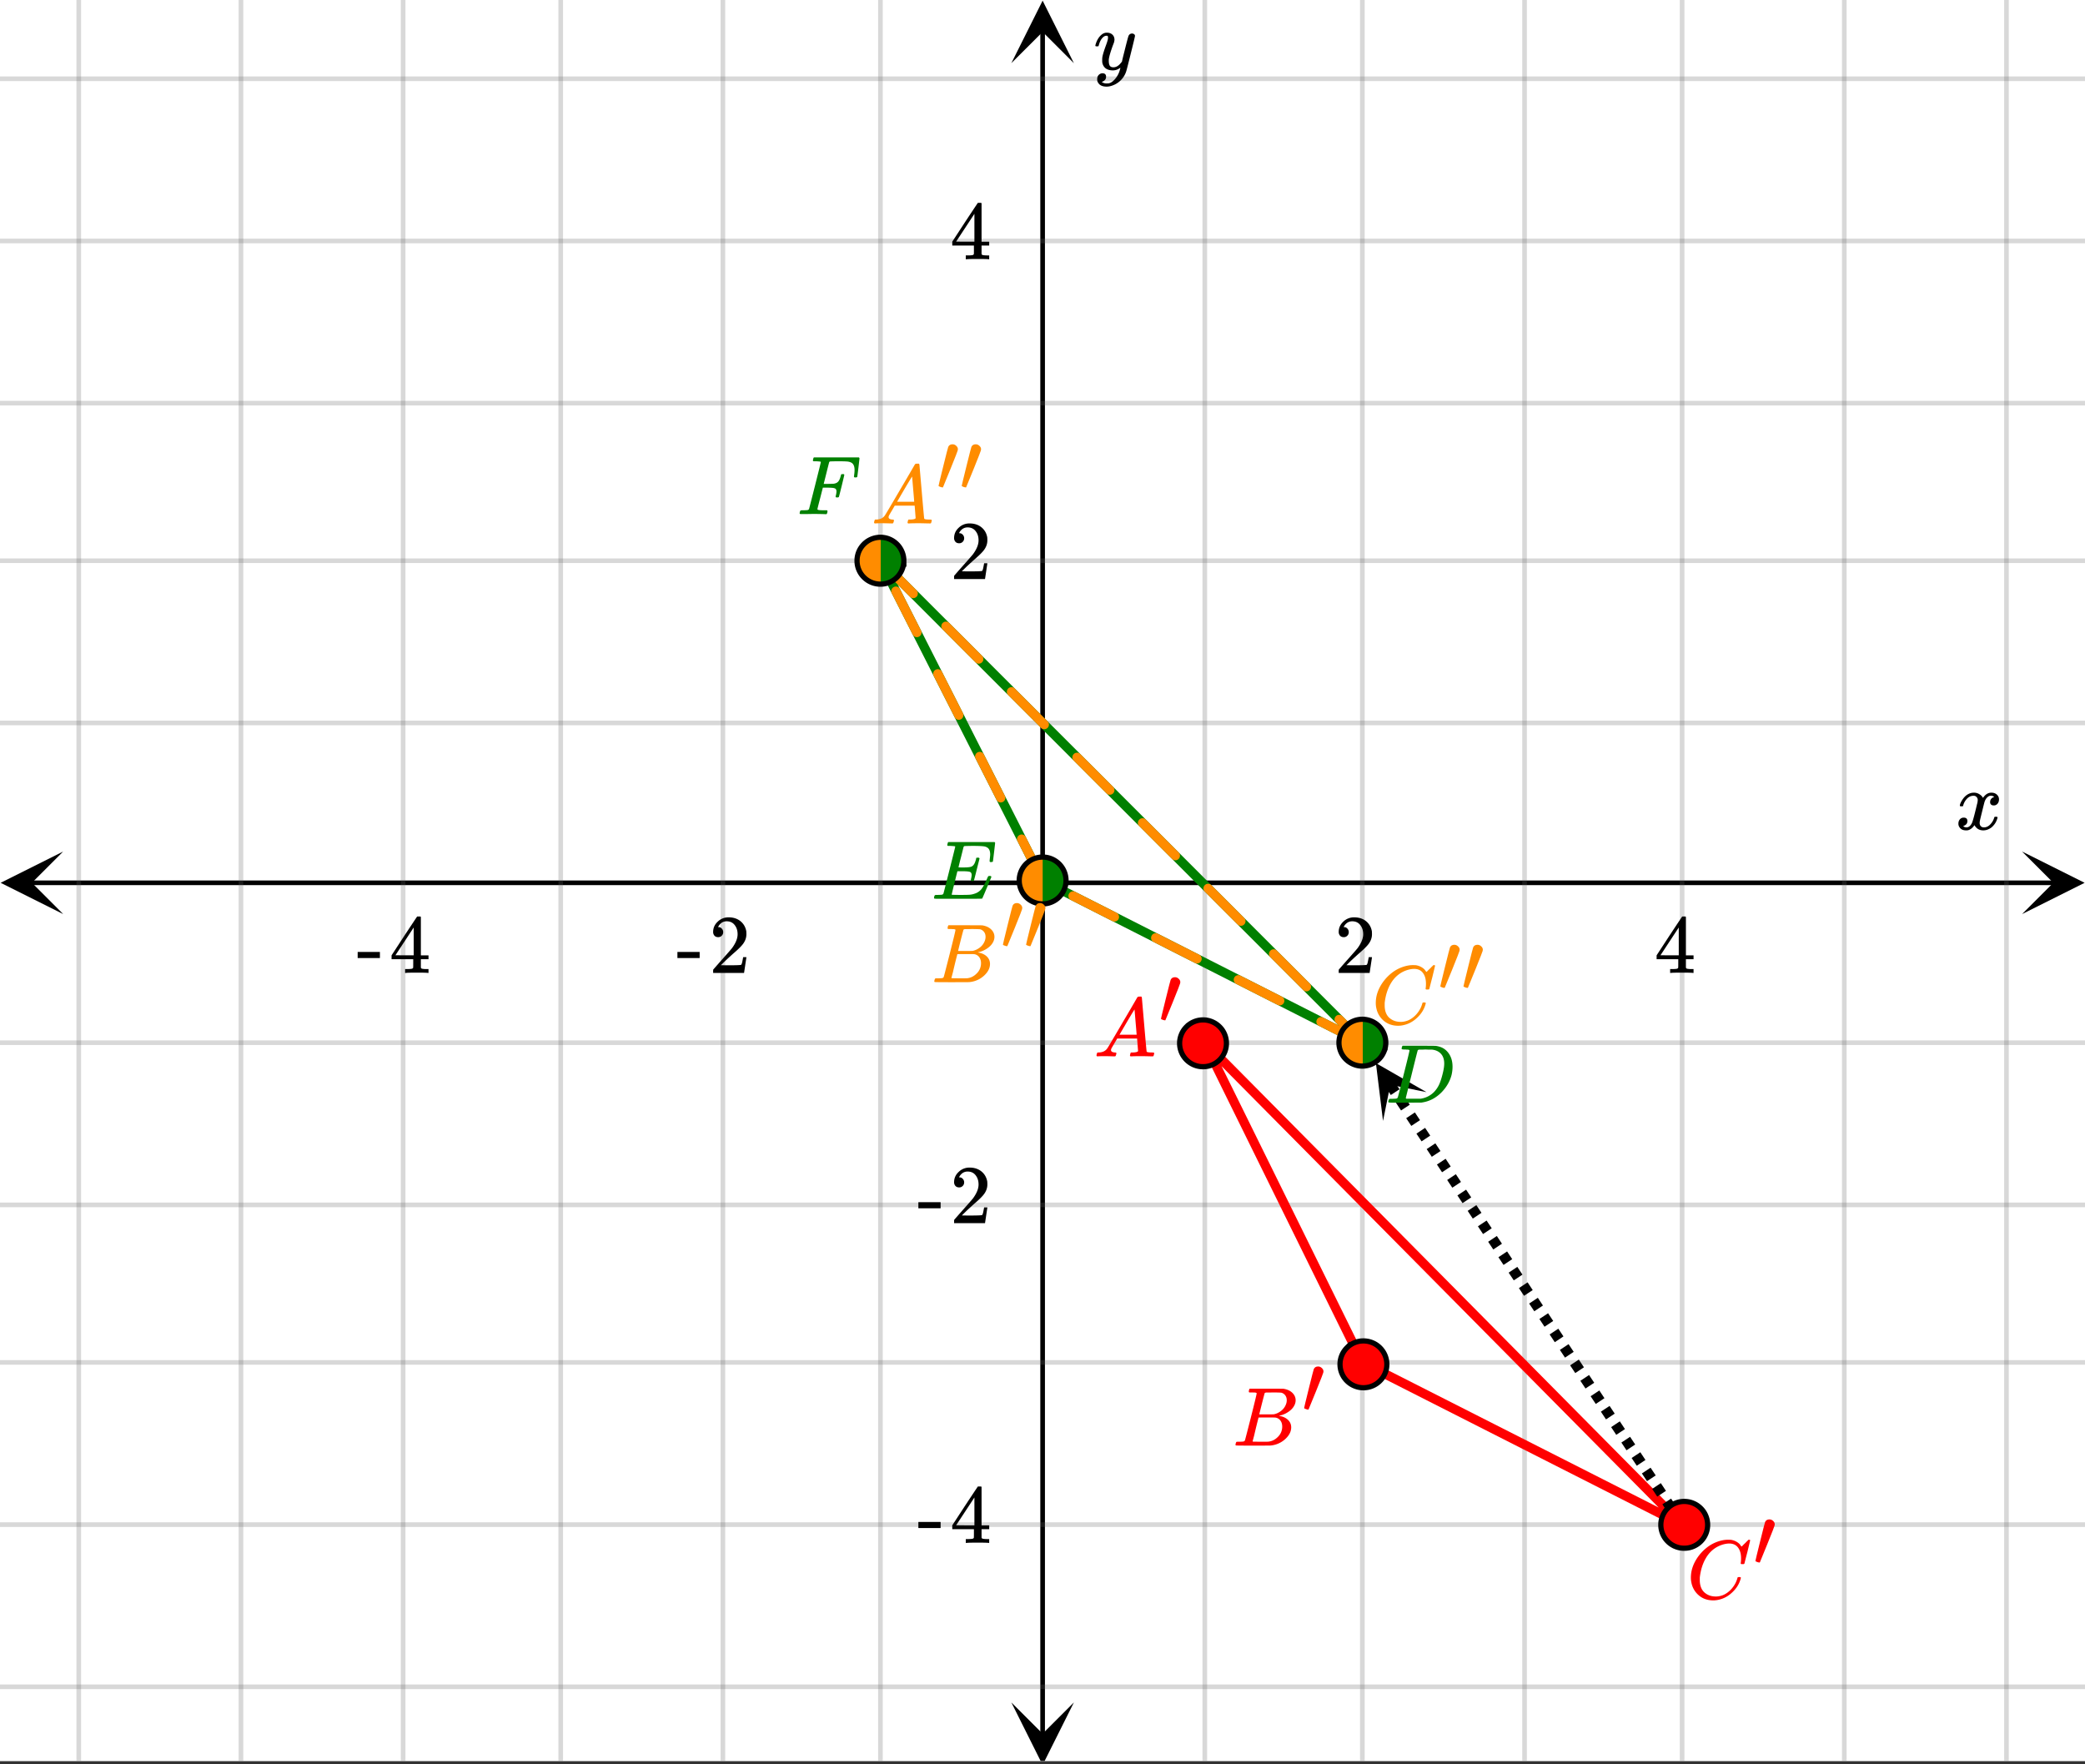 <svg xmlns="http://www.w3.org/2000/svg" xmlns:xlink="http://www.w3.org/1999/xlink" width="449.28" height="380.16" viewBox="0 0 336.96 285.12"><rect x="0" y="0" width="336.96" height="285.12" fill="#333333" stroke="none"/><defs><symbol overflow="visible" id="s"><path d="M3.875-8.469c0-.008-.008-.02-.016-.031a.084.084 0 0 0-.046-.016c-.012-.007-.028-.02-.047-.03a.291.291 0 0 0-.094-.017c-.031-.007-.063-.015-.094-.015H3.36a.516.516 0 0 0-.125-.016h-.14c-.305 0-.465-.031-.485-.094-.011-.019-.007-.093.016-.218.05-.176.094-.274.125-.297h2.688c1.5 0 2.335.008 2.515.015.176 0 .36.028.547.079.707.156 1.27.527 1.688 1.109.425.586.64 1.313.64 2.188 0 .449-.055.89-.156 1.328-.262 1.011-.79 1.933-1.578 2.765-.906.93-1.946 1.485-3.11 1.672l-.187.031L3.187 0h-1.5C.883 0 .478-.02.47-.063v-.015C.445-.118.438-.141.438-.141c0-.02.015-.086.046-.203.04-.133.079-.21.11-.234.031-.031.133-.047.312-.047.239 0 .508-.008.813-.031.125-.031.207-.086.25-.172.031-.031.351-1.274.968-3.735.626-2.468.938-3.769.938-3.906zm5.61 2.14c0-.663-.18-1.19-.532-1.577-.355-.383-.844-.61-1.469-.672h-.593c-.157-.008-.305-.016-.438-.016-.137 0-.281.008-.437.016h-.563c-.125.012-.21.055-.25.125-.023.031-.351 1.328-.984 3.89-.637 2.555-.953 3.84-.953 3.86 0 .043.05.062.156.062h2.25c.851-.132 1.57-.492 2.156-1.078.32-.332.586-.71.797-1.14.207-.426.398-.993.578-1.704.188-.718.281-1.304.281-1.765zm0 0"/></symbol><symbol overflow="visible" id="t"><path d="M9.406-6.063c0-.093.016-.273.047-.546.031-.27.047-.442.047-.516 0-.395-.07-.691-.203-.89-.125-.208-.356-.352-.688-.438-.304-.063-.992-.094-2.062-.094-.774.012-1.172.024-1.203.031a.246.246 0 0 0-.14.125c-.013.032-.153.59-.423 1.672a61.232 61.232 0 0 0-.406 1.64c.195.013.41.016.64.016h.126c.582 0 1-.035 1.25-.109.257-.082.46-.285.609-.61.05-.1.117-.296.203-.577a.433.433 0 0 0 .016-.11c.008-.039.015-.066.015-.078 0-.008.004-.023.016-.047a.047.047 0 0 1 .047-.031.213.213 0 0 1 .078-.016h.234c.032 0 .055.008.079.016.019.012.03.023.03.031.009 0 .02.012.032.032a.09.09 0 0 0 .031.046l-.453 1.782c-.293 1.199-.453 1.808-.484 1.828-.024.023-.094.031-.219.031-.117 0-.184-.008-.203-.031-.055-.031-.059-.14-.016-.328.063-.239.094-.442.094-.61 0-.258-.09-.426-.266-.5-.168-.07-.609-.11-1.328-.11h-.703c-.055.188-.219.856-.5 2a93.385 93.385 0 0 0-.422 1.75c0 .044.051.063.156.063.102 0 .458.008 1.063.016.844 0 1.398-.008 1.672-.031.281-.02.55-.078.812-.172a2.23 2.23 0 0 0 1.094-.735c.29-.363.61-.957.953-1.78.094-.196.149-.302.172-.313.031-.02.098-.031.203-.031.102 0 .164.007.188.015.062.043.094.094.094.156C8.738-1.234 8.242-.07 8.203-.03 8.172-.008 6.883 0 4.343 0H.939C.613-.008.445-.031.438-.063v-.015C.425-.118.421-.141.421-.141c0-.02.008-.086.031-.203.04-.133.078-.21.11-.234.039-.031.144-.047.312-.047.238 0 .508-.008.813-.031.125-.031.207-.086.25-.172.019-.04.343-1.3.968-3.781.625-2.477.938-3.739.938-3.782 0-.062-.016-.093-.047-.093-.074-.02-.313-.04-.719-.063h-.422a.365.365 0 0 1-.094-.11c0-.03.016-.109.047-.234.032-.156.07-.25.125-.28h7.47c.062.062.093.116.093.155 0 .043-.059.547-.172 1.516-.117.969-.18 1.46-.188 1.469-.023.062-.109.093-.265.093H9.5c-.063-.05-.094-.093-.094-.125zm0 0"/></symbol><symbol overflow="visible" id="u"><path d="M2.5-.031c-.262 0-.59.008-.984.015H.64c-.106 0-.172-.02-.204-.062C.426-.118.422-.141.422-.141c0-.02.008-.086.031-.203.04-.133.078-.21.11-.234.039-.031.144-.047.312-.047.238 0 .508-.008.813-.031.125-.031.207-.086.25-.172.019-.04.343-1.3.968-3.781.625-2.477.938-3.739.938-3.782 0-.062-.016-.093-.047-.093-.074-.02-.313-.04-.719-.063h-.422a.365.365 0 0 1-.094-.11c0-.03.016-.109.047-.234.032-.156.07-.25.125-.28H10c.063.062.094.116.094.155 0 .043-.059.547-.172 1.516-.117.969-.18 1.46-.188 1.469-.023.062-.109.093-.265.093h-.172c-.063-.05-.094-.093-.094-.125v-.062a.255.255 0 0 0 .016-.094c.008-.05.015-.097.015-.14.04-.258.063-.52.063-.782 0-.656-.211-1.066-.625-1.234A1.896 1.896 0 0 0 8-8.515c-.25-.02-.762-.032-1.531-.032-.719.012-1.094.024-1.125.031-.074.024-.121.059-.14.11-.013.011-.165.601-.454 1.765l-.438 1.75h.75c.532-.007.829-.02.891-.03.29-.052.504-.145.64-.282.188-.164.345-.488.47-.969a.879.879 0 0 1 .03-.094c.009-.039.016-.066.016-.078 0-.008.004-.023.016-.047.008-.03.02-.046.031-.046.008-.008.024-.016.047-.016a.212.212 0 0 1 .078-.016h.266c.062.043.094.086.094.125 0 .032-.141.625-.422 1.782-.282 1.148-.434 1.734-.453 1.765-.012.063-.102.094-.266.094h-.156c-.063-.04-.102-.078-.11-.11 0-.03.016-.109.047-.234.063-.25.094-.46.094-.64 0-.27-.11-.438-.328-.5-.168-.063-.547-.094-1.14-.094h-.735l-.438 1.718c-.293 1.118-.437 1.7-.437 1.75 0 .055.031.09.094.11.101.055.472.078 1.109.078h.344c.05.055.078.094.078.125.008.023 0 .105-.031.25a.551.551 0 0 1-.125.25H4.53A44.823 44.823 0 0 0 2.5-.031zm0 0"/></symbol><symbol overflow="visible" id="v"><path d="M.781-3.75C.727-3.8.703-3.848.703-3.89c.031-.25.172-.563.422-.938.414-.633.941-1.004 1.578-1.11.133-.007.235-.015.297-.015.313 0 .598.086.86.25.269.156.46.355.578.594.113-.157.187-.25.218-.282.332-.375.711-.562 1.14-.562.364 0 .661.105.891.312.227.211.344.465.344.766 0 .281-.078.516-.234.703a.776.776 0 0 1-.625.281.64.64 0 0 1-.422-.14.521.521 0 0 1-.156-.39c0-.415.222-.696.672-.845a.58.58 0 0 0-.141-.093.705.705 0 0 0-.39-.094.91.91 0 0 0-.266.031c-.336.149-.586.445-.75.89-.032.075-.164.579-.39 1.516-.231.93-.356 1.45-.376 1.563a1.827 1.827 0 0 0-.047.406c0 .211.063.383.188.516.125.125.289.187.5.187.383 0 .726-.16 1.031-.484.3-.32.508-.676.625-1.063.02-.082.04-.129.063-.14.03-.02.109-.031.234-.031.164 0 .25.039.25.109 0 .012-.012.058-.031.14-.149.563-.461 1.055-.938 1.47-.43.323-.875.484-1.344.484-.625 0-1.101-.282-1.421-.844-.262.406-.594.68-1 .812-.086.02-.2.032-.344.032-.524 0-.89-.188-1.11-.563a.953.953 0 0 1-.14-.531c0-.27.078-.5.234-.688a.798.798 0 0 1 .625-.28c.395 0 .594.187.594.562 0 .336-.164.574-.484.718a.359.359 0 0 1-.063.047l-.078.031c-.012.012-.024.016-.031.016h-.032c0 .031.063.074.188.125a.817.817 0 0 0 .36.078c.32 0 .597-.203.827-.61.102-.163.282-.75.532-1.75.05-.206.109-.437.171-.687.063-.257.11-.457.141-.593.031-.133.05-.211.063-.235a2.86 2.86 0 0 0 .078-.531.678.678 0 0 0-.188-.5.613.613 0 0 0-.484-.203c-.406 0-.762.156-1.063.469a2.562 2.562 0 0 0-.609 1.078c-.012.074-.031.12-.063.14a.752.752 0 0 1-.218.016zm0 0"/></symbol><symbol overflow="visible" id="z"><path d="M6.234-5.813c.125 0 .227.04.313.11.094.062.14.152.14.266 0 .117-.226 1.058-.671 2.828C5.578-.836 5.328.133 5.266.312a3.459 3.459 0 0 1-.688 1.22 3.641 3.641 0 0 1-1.11.874c-.491.239-.945.36-1.359.36-.687 0-1.152-.22-1.39-.657-.094-.125-.14-.304-.14-.53 0-.306.085-.544.265-.72.187-.168.379-.25.578-.25.394 0 .594.188.594.563 0 .332-.157.578-.47.734a.298.298 0 0 1-.062.032.295.295 0 0 0-.078.03c-.011.009-.023.016-.031.016L1.328 2c.031.05.129.11.297.172.133.05.273.078.422.078h.11c.155 0 .273-.012.359-.031.332-.094.648-.324.953-.688A3.69 3.69 0 0 0 4.188.25c.093-.3.14-.477.14-.531 0-.008-.012-.004-.031.015a.358.358 0 0 1-.078.047c-.336.239-.703.36-1.11.36-.46 0-.84-.106-1.14-.313-.293-.219-.48-.531-.563-.937a2.932 2.932 0 0 1-.015-.407c0-.218.007-.382.03-.5.063-.394.266-1.054.61-1.984.196-.531.297-.898.297-1.11a.838.838 0 0 0-.031-.265c-.024-.05-.074-.078-.156-.078h-.063c-.21 0-.406.094-.594.281-.293.293-.511.727-.656 1.297 0 .012-.008.027-.015.047a.188.188 0 0 1-.032.047l-.015.015c-.012.012-.028.016-.047.016h-.36C.305-3.8.281-3.836.281-3.86a.97.97 0 0 1 .047-.203c.188-.625.469-1.113.844-1.468.3-.282.617-.422.953-.422.383 0 .688.105.906.312.227.2.344.485.344.86-.023.168-.04.261-.047.281 0 .055-.07.246-.203.578-.367 1-.586 1.735-.656 2.203a1.857 1.857 0 0 0-.016.297c0 .344.05.61.156.797.114.18.313.266.594.266.207 0 .406-.051.594-.157a1.84 1.84 0 0 0 .422-.328c.093-.101.21-.242.36-.422a32.833 32.833 0 0 1 .25-1.063c.093-.35.175-.687.25-1 .343-1.35.534-2.062.577-2.124a.592.592 0 0 1 .578-.36zm0 0"/></symbol><symbol overflow="visible" id="A"><path d="M8.781-6.484c0-.75-.168-1.336-.5-1.766-.324-.426-.793-.64-1.406-.64-.48 0-.996.117-1.547.343-.969.418-1.73 1.117-2.281 2.094-.492.867-.805 1.887-.938 3.062V-3c0 1.031.336 1.773 1.016 2.219.438.304.969.453 1.594.453.343 0 .718-.07 1.125-.219.531-.219 1.008-.57 1.437-1.062.426-.5.723-1.04.89-1.625.032-.114.056-.18.079-.204.031-.019.102-.03.219-.03.187 0 .281.038.281.109 0 .023-.012.07-.031.14-.211.805-.64 1.524-1.297 2.156C6.773-.425 6.05-.016 5.25.173a3.756 3.756 0 0 1-.953.125C3.367.297 2.594.03 1.969-.5A3.566 3.566 0 0 1 .766-2.516a3.733 3.733 0 0 1-.094-.875c0-1.082.336-2.132 1.015-3.156a7.267 7.267 0 0 1 1.5-1.64 6.098 6.098 0 0 1 1.97-1.063c.53-.164 1.015-.25 1.452-.25.32 0 .508.008.563.016.539.093.992.32 1.36.671l.109.141c.05.074.097.137.14.188.04.054.067.078.078.078.032 0 .149-.114.36-.344.062-.05.129-.113.203-.188l.219-.218a.722.722 0 0 1 .14-.14l.203-.204h.079c.124 0 .187.031.187.094 0 .031-.148.648-.438 1.844a166.04 166.04 0 0 0-.484 1.89.239.239 0 0 1-.078.094.858.858 0 0 1-.234.016h-.204a.936.936 0 0 1-.093-.094c0-.008.008-.086.031-.235.02-.175.031-.375.031-.593zm0 0"/></symbol><symbol overflow="visible" id="C"><path d="M3.89-8.469c0-.008-.007-.02-.015-.031a.084.084 0 0 0-.047-.016.311.311 0 0 1-.062-.03.156.156 0 0 0-.079-.017c-.03-.007-.062-.015-.093-.015h-.219a.516.516 0 0 0-.125-.016h-.531c-.043-.008-.074-.039-.094-.094-.012-.019-.008-.097.016-.234.039-.164.082-.258.125-.281h1.75c2.332 0 3.562.008 3.687.015.613.094 1.098.313 1.453.657.352.344.531.746.531 1.203 0 .312-.085.617-.25.906-.199.367-.515.695-.953.984-.437.293-.89.485-1.359.579l-.14.046c.593.086 1.07.293 1.437.625.363.336.547.747.547 1.235 0 .648-.297 1.258-.89 1.828a4.026 4.026 0 0 1-2.47 1.11C6.047-.005 5.098 0 3.266 0 1.46 0 .55-.008.53-.031.488-.051.47-.086.47-.141c0-.062.008-.125.031-.187.04-.164.086-.258.14-.281a.954.954 0 0 1 .204-.016h.078c.238 0 .504-.008.797-.031.133-.031.222-.086.265-.172.02-.031.344-1.274.97-3.735.624-2.468.937-3.769.937-3.906zm4.86 1.14c0-.312-.078-.57-.234-.78a1.131 1.131 0 0 0-.625-.438c-.063-.02-.48-.035-1.25-.047-.18 0-.368.008-.563.016h-.64c-.125.012-.211.043-.25.094-.024.043-.172.609-.454 1.703-.273 1.093-.414 1.672-.421 1.734h1.093c.727 0 1.145-.004 1.25-.016.375-.07.723-.222 1.047-.453.332-.226.586-.504.766-.828.187-.332.281-.66.281-.984zm-.734 4.235c0-.394-.106-.722-.313-.984a1.208 1.208 0 0 0-.797-.453c-.054-.008-.43-.016-1.125-.016-1.062 0-1.593.008-1.593.016 0 .023-.086.351-.25.984a121.9 121.9 0 0 0-.454 1.906l-.25.938c0 .043.051.062.157.062.113 0 .476.008 1.093.016.801 0 1.235-.004 1.297-.016.582-.062 1.098-.32 1.547-.78a2.279 2.279 0 0 0 .688-1.673zm0 0"/></symbol><symbol overflow="visible" id="D"><path d="M.563 0C.5-.063.469-.11.469-.14c0-.04.015-.118.047-.235.03-.113.054-.18.078-.203L.64-.625h.203c.625-.02 1.082-.242 1.375-.672.05-.05.863-1.422 2.437-4.11A452.554 452.554 0 0 0 7.046-9.5c.052-.07.095-.113.126-.125.039-.02.144-.031.312-.031h.235c.05.086.078.133.078.14l.375 4.344c.25 2.906.383 4.375.406 4.406.04.094.332.141.875.141.094 0 .16.008.203.016.04 0 .07.011.094.03a.111.111 0 0 1 .047.095.983.983 0 0 1-.047.187 1.032 1.032 0 0 1-.078.25C9.648-.016 9.594 0 9.5 0c-.168 0-.438-.004-.813-.016-.374-.007-.671-.015-.89-.015-.844 0-1.399.011-1.656.031h-.172a.365.365 0 0 1-.094-.11c0-.019.016-.1.047-.25.031-.124.055-.195.078-.218l.047-.047h.281c.477-.008.766-.082.86-.219L7.03-2.875H3.813l-.454.781c-.324.543-.492.836-.5.875a.524.524 0 0 0-.046.203c0 .23.203.36.609.391.176 0 .265.047.265.14a.583.583 0 0 1-.046.188.754.754 0 0 1-.094.25C3.523-.016 3.473 0 3.39 0c-.157 0-.403-.004-.735-.016-.336-.007-.586-.015-.75-.015C1.258-.031.848-.02.672 0zm6.39-3.5c0-.102-.058-.805-.172-2.11-.105-1.3-.164-1.956-.172-1.968L6.25-7c-.148.242-.434.719-.86 1.438L4.189-3.5H6.952zm0 0"/></symbol><symbol overflow="visible" id="w"><path d="M1.484-5.781c-.25 0-.449-.078-.593-.235a.872.872 0 0 1-.22-.609c0-.645.243-1.195.735-1.656a2.46 2.46 0 0 1 1.766-.703c.77 0 1.41.21 1.922.625.508.418.82.964.937 1.64.008.168.016.32.016.453 0 .524-.156 1.012-.469 1.47-.25.374-.758.89-1.516 1.546-.324.281-.777.695-1.359 1.234l-.781.766 1.016.016c1.414 0 2.164-.024 2.25-.079.039-.007.085-.101.14-.28.031-.095.094-.4.188-.923v-.03h.53v.03l-.374 2.47V0h-5v-.25c0-.188.008-.29.031-.313.008-.007.383-.437 1.125-1.28.977-1.095 1.61-1.813 1.89-2.157.602-.82.907-1.57.907-2.25 0-.594-.156-1.086-.469-1.484-.312-.407-.746-.61-1.297-.61-.523 0-.945.235-1.265.703-.024.032-.047.079-.078.141a.274.274 0 0 0-.047.078c0 .012.02.016.062.016a.68.68 0 0 1 .547.25.801.801 0 0 1 .219.562c0 .23-.078.422-.235.578a.76.76 0 0 1-.578.235zm0 0"/></symbol><symbol overflow="visible" id="x"><path d="M6.234 0c-.125-.031-.71-.047-1.75-.047-1.074 0-1.671.016-1.796.047h-.126v-.625h.422c.383-.008.618-.031.704-.063a.286.286 0 0 0 .171-.14c.008-.008.016-.25.016-.719v-.672h-3.5v-.625l2.031-3.11A431.58 431.58 0 0 1 4.5-9.108c.02-.008.113-.016.281-.016h.25l.078.078v6.203h1.235v.625H5.109V-.89a.25.25 0 0 0 .079.157c.07.062.328.101.765.109h.39V0zm-2.28-2.844v-4.5L1-2.859l1.469.015zm0 0"/></symbol><symbol overflow="visible" id="y"><path d="M.14-2.406v-.985h3.594v.985zm0 0"/></symbol><symbol overflow="visible" id="B"><path d="M2.672-7.547c.226 0 .426.086.594.25.175.156.265.34.265.547 0 .043-.011.11-.031.203 0 .063-.39 1.063-1.172 3C1.547-1.609 1.145-.629 1.125-.609c-.012.023-.031.03-.063.03C1-.578.895-.597.75-.64.52-.723.406-.785.406-.828c0-.063.25-1.102.75-3.125.5-2.02.77-3.078.813-3.172.125-.281.36-.422.703-.422zm0 0"/></symbol><clipPath id="a"><path d="M0 0h336.96v284.578H0zm0 0"/></clipPath><clipPath id="b"><path d="M.102 137.61H11V148H.102zm0 0"/></clipPath><clipPath id="c"><path d="M326.79 137.61h10.17V148h-10.17zm0 0"/></clipPath><clipPath id="d"><path d="M12 0h313v284.578H12zm0 0"/></clipPath><clipPath id="e"><path d="M163.445 275H174v9.578h-10.555zm0 0"/></clipPath><clipPath id="f"><path d="M163.445 0H174v10.21h-10.555zm0 0"/></clipPath><clipPath id="g"><path d="M0 12h336.96v261H0zm0 0"/></clipPath><clipPath id="h"><path d="M222 171h9v11h-9zm0 0"/></clipPath><clipPath id="i"><path d="M223.512 181.148l-26.203-39.488 39.492-26.2L263 154.95zm0 0"/></clipPath><clipPath id="j"><path d="M216 164h8v9h-8zm0 0"/></clipPath><clipPath id="k"><path d="M223.957 168.5c0 .5-.098.984-.289 1.445a3.734 3.734 0 0 1-.82 1.23 3.81 3.81 0 0 1-2.676 1.106c-.5 0-.984-.094-1.445-.289a3.768 3.768 0 0 1-2.336-3.492 3.777 3.777 0 0 1 2.336-3.492c.46-.196.945-.29 1.445-.29a3.81 3.81 0 0 1 2.676 1.105 3.777 3.777 0 0 1 1.11 2.676zm0 0"/></clipPath><linearGradient id="l" gradientUnits="userSpaceOnUse" x2="1" gradientTransform="matrix(7.564 0 0 7.564 216.391 164.718)"><stop offset="0" stop-color="#ff8c00"/><stop offset="0" stop-color="#ff8c00"/><stop offset=".5" stop-color="#ff8c00"/><stop offset=".504" stop-color="#808600"/><stop offset=".508" stop-color="green"/><stop offset=".516" stop-color="green"/><stop offset=".531" stop-color="green"/><stop offset=".563" stop-color="green"/><stop offset=".625" stop-color="green"/><stop offset=".75" stop-color="green"/><stop offset="1" stop-color="green"/><stop offset="1" stop-color="green"/></linearGradient><clipPath id="m"><path d="M164 138h9v9h-9zm0 0"/></clipPath><clipPath id="n"><path d="M172.281 142.29c0 .5-.094.983-.289 1.444a3.785 3.785 0 0 1-.816 1.23 3.785 3.785 0 0 1-1.23.817c-.462.196-.946.29-1.446.29s-.984-.094-1.45-.29a3.81 3.81 0 0 1-1.226-.816 3.785 3.785 0 0 1-.816-1.23 3.673 3.673 0 0 1-.29-1.446 3.81 3.81 0 0 1 1.105-2.676 3.885 3.885 0 0 1 1.228-.82c.465-.191.949-.285 1.449-.285.5 0 .984.094 1.445.285.465.195.875.469 1.23.82a3.81 3.81 0 0 1 1.106 2.676zm0 0"/></clipPath><linearGradient id="o" gradientUnits="userSpaceOnUse" x2="1" gradientTransform="matrix(7.564 0 0 7.564 164.718 138.507)"><stop offset="0" stop-color="#ff8c00"/><stop offset="0" stop-color="#ff8c00"/><stop offset=".25" stop-color="#ff8c00"/><stop offset=".375" stop-color="#ff8c00"/><stop offset=".438" stop-color="#ff8c00"/><stop offset=".469" stop-color="#ff8c00"/><stop offset=".484" stop-color="#ff8c00"/><stop offset=".492" stop-color="#ff8c00"/><stop offset=".496" stop-color="#f88c00"/><stop offset=".5" stop-color="#f08b00"/><stop offset=".504" stop-color="#788600"/><stop offset=".508" stop-color="green"/><stop offset=".516" stop-color="green"/><stop offset=".531" stop-color="green"/><stop offset=".563" stop-color="green"/><stop offset=".625" stop-color="green"/><stop offset=".75" stop-color="green"/><stop offset="1" stop-color="green"/><stop offset="1" stop-color="green"/></linearGradient><clipPath id="p"><path d="M138 86h9v9h-9zm0 0"/></clipPath><clipPath id="q"><path d="M146.07 90.617c0 .5-.093.98-.289 1.445a3.768 3.768 0 0 1-3.492 2.336 3.777 3.777 0 0 1-2.676-1.109 3.754 3.754 0 0 1-1.105-2.672 3.76 3.76 0 0 1 1.105-2.676 3.777 3.777 0 0 1 6.168 1.227c.196.465.29.945.29 1.45zm0 0"/></clipPath><linearGradient id="r" gradientUnits="userSpaceOnUse" x2="1" gradientTransform="matrix(7.564 0 0 7.564 138.507 86.834)"><stop offset="0" stop-color="#ff8c00"/><stop offset="0" stop-color="#ff8c00"/><stop offset=".5" stop-color="#ff8c00"/><stop offset=".504" stop-color="#808600"/><stop offset=".508" stop-color="green"/><stop offset=".516" stop-color="green"/><stop offset=".531" stop-color="green"/><stop offset=".563" stop-color="green"/><stop offset=".625" stop-color="green"/><stop offset=".75" stop-color="green"/><stop offset="1" stop-color="green"/><stop offset="1" stop-color="green"/></linearGradient></defs><g clip-path="url(#a)" fill="#fff"><path d="M0 0h337v285.328H0zm0 0"/><path d="M0 0h337v285.328H0zm0 0"/></g><path d="M5.055 142.664h326.89" fill="none" stroke="#000" stroke-width=".749"/><g clip-path="url(#b)"><path d="M10.21 137.61L.103 142.663l10.109 5.055-5.055-5.055zm0 0"/></g><g clip-path="url(#c)"><path d="M326.79 137.61l10.108 5.054-10.109 5.055 5.055-5.055zm0 0"/></g><g clip-path="url(#d)"><path d="M194.711 0v285.328M220.171 0v285.328M246.384 0v285.328M271.848 0v285.328M298.058 0v285.328M324.27 0v285.328M142.29 0v285.328M116.827 0v285.328M90.618 0v285.328M65.151 0v285.328M38.942 0v285.328M12.73 0v285.328" stroke-linecap="round" stroke-linejoin="round" stroke="#666" stroke-opacity=".251" stroke-width=".749"/></g><path d="M168.5 280.273V5.055" fill="none" stroke="#000" stroke-width=".749"/><g clip-path="url(#e)"><path d="M163.445 275.117l5.055 10.11 5.055-10.11-5.055 5.055zm0 0"/></g><g clip-path="url(#f)"><path d="M163.445 10.21L168.5.103l5.055 10.109-5.055-5.055zm0 0"/></g><g clip-path="url(#g)"><path d="M0 116.828h337M0 90.618h337M0 65.151h337M0 38.942h337M0 12.73h337M0 168.5h337M0 194.711h337M0 220.171h337M0 246.384h337M0 272.593h337" stroke-linecap="round" stroke-linejoin="round" stroke="#666" stroke-opacity=".251" stroke-width=".749"/></g><path d="M168.5 142.29l-26.21-51.673M142.29 90.617l77.882 77.883M220.172 168.5L168.5 142.29" fill="red" stroke-width="1.498" stroke-linecap="round" stroke="green"/><path d="M168.5 142.29l-26.21-51.673" fill="red"/><path d="M167.832 142.629l-3.387-6.68a.726.726 0 0 1-.047-.57.732.732 0 0 1 .375-.438.725.725 0 0 1 .57-.043c.2.063.345.188.438.372l3.387 6.68c.094.183.11.374.043.573a.717.717 0 0 1-.371.434.717.717 0 0 1-.574.043.717.717 0 0 1-.434-.371zm-6.777-13.36l-3.387-6.68a.71.71 0 0 1-.043-.57.717.717 0 0 1 .371-.433.736.736 0 0 1 .574-.047c.196.066.34.191.434.375l3.387 6.68a.735.735 0 0 1-.328 1.004.743.743 0 0 1-1.008-.328zm-6.774-13.355l-3.386-6.68a.726.726 0 0 1-.047-.57.732.732 0 0 1 .375-.437.71.71 0 0 1 .57-.043c.2.062.344.187.437.37l3.387 6.68a.71.71 0 0 1 .043.57.713.713 0 0 1-.37.438.718.718 0 0 1-.575.043.717.717 0 0 1-.434-.37zm-6.777-13.36l-3.387-6.679a.71.71 0 0 1-.043-.57.717.717 0 0 1 .371-.434.736.736 0 0 1 .575-.047c.195.067.34.192.433.375l3.387 6.68a.735.735 0 0 1-.328 1.004.726.726 0 0 1-.57.047.732.732 0 0 1-.438-.375zm0 0" fill="#ff8c00"/><path d="M142.29 90.617l77.882 77.883" fill="red"/><path d="M142.82 90.086l5.293 5.297c.149.144.219.32.219.527a.72.72 0 0 1-.219.531.72.72 0 0 1-.527.22.728.728 0 0 1-.531-.22l-5.297-5.296a.72.72 0 0 1-.219-.528c0-.207.074-.387.219-.531a.735.735 0 0 1 .531-.219c.207 0 .383.074.531.219zm10.59 10.59l5.293 5.297a.715.715 0 0 1 .223.527.717.717 0 0 1-.223.531.72.72 0 0 1-.527.219.735.735 0 0 1-.531-.219l-5.293-5.297a.705.705 0 0 1-.22-.527.72.72 0 0 1 .22-.531.72.72 0 0 1 .527-.219c.207 0 .383.074.531.219zM164 111.27l5.297 5.293a.735.735 0 0 1 .219.53.72.72 0 0 1-.22.528.72.72 0 0 1-.53.219.705.705 0 0 1-.528-.219l-5.297-5.293a.72.72 0 0 1-.218-.531c0-.207.07-.383.218-.527a.715.715 0 0 1 .528-.223c.207 0 .386.074.531.223zm10.59 10.59l5.297 5.292a.735.735 0 0 1 .218.532.735.735 0 0 1-.218.53.728.728 0 0 1-.532.22.72.72 0 0 1-.527-.22l-5.297-5.296a.728.728 0 0 1-.219-.531.72.72 0 0 1 .22-.528.72.72 0 0 1 .53-.218c.208 0 .383.07.528.218zm10.594 10.59l5.293 5.296c.148.145.218.32.218.527a.72.72 0 0 1-.218.532.72.72 0 0 1-.528.218.735.735 0 0 1-.531-.218l-5.297-5.297a.72.72 0 0 1-.219-.528c0-.207.075-.382.22-.53a.735.735 0 0 1 .53-.22c.207 0 .383.075.532.22zm10.59 10.59l5.292 5.296a.717.717 0 0 1 .223.531.715.715 0 0 1-.223.528.705.705 0 0 1-.527.218.72.72 0 0 1-.531-.218l-5.293-5.297a.705.705 0 0 1-.219-.528.72.72 0 0 1 .219-.53.72.72 0 0 1 .527-.22c.207 0 .383.075.531.22zm10.59 10.593l5.296 5.293a.735.735 0 0 1 .219.531.72.72 0 0 1-.219.527.723.723 0 0 1-.531.223.708.708 0 0 1-.527-.223l-5.297-5.293a.735.735 0 0 1-.22-.53.72.72 0 0 1 .22-.528.717.717 0 0 1 .53-.223c.204 0 .384.074.528.223zm10.59 10.59l3.75 3.746a.735.735 0 0 1 .218.531.735.735 0 0 1-.219.531.735.735 0 0 1-.531.219.72.72 0 0 1-.527-.219l-3.75-3.75a.728.728 0 0 1-.22-.531c0-.203.075-.383.22-.527a.72.72 0 0 1 .53-.22c.208 0 .384.071.528.22zm0 0" fill="#ff8c00"/><path d="M220.172 168.5L168.5 142.29" fill="red"/><path d="M219.836 169.168l-6.68-3.387a.732.732 0 0 1-.375-.437.726.726 0 0 1 .047-.57.735.735 0 0 1 .434-.376.726.726 0 0 1 .57.047l6.68 3.387a.735.735 0 0 1 .375.434c.062.199.047.39-.047.574a.717.717 0 0 1-.434.37.71.71 0 0 1-.57-.042zm-13.36-6.777l-6.68-3.387a.717.717 0 0 1-.37-.434.718.718 0 0 1 .043-.574.717.717 0 0 1 .433-.371c.2-.066.391-.05.575.043l6.68 3.387a.724.724 0 0 1 .37.437.725.725 0 0 1-.043.57.732.732 0 0 1-.437.375.726.726 0 0 1-.57-.046zm-13.355-6.774l-6.68-3.387a.732.732 0 0 1-.375-.437.726.726 0 0 1 .047-.57.724.724 0 0 1 .434-.375.726.726 0 0 1 .57.047l6.68 3.386a.735.735 0 0 1 .375.434c.062.2.047.387-.047.574a.717.717 0 0 1-.434.371.71.71 0 0 1-.57-.043zm-13.36-6.777l-6.679-3.387a.717.717 0 0 1-.371-.433.718.718 0 0 1 .043-.575.717.717 0 0 1 .434-.37c.199-.067.386-.052.574.042l6.675 3.387a.707.707 0 0 1 .375.437.725.725 0 0 1-.042.57.732.732 0 0 1-.438.376.726.726 0 0 1-.57-.047zm0 0" fill="#ff8c00"/><path d="M220.172 220.172L194.71 168.5M194.711 168.5l77.137 77.883M271.848 246.383l-51.676-26.211" fill="red" stroke-width="1.498" stroke-linecap="round" stroke="red"/><path d="M271.145 246.852l-.829-1.25 1.403-.93.828 1.246m-3.059-1.563l-.828-1.25 1.406-.93.829 1.247m-3.063-1.563l-.828-1.25 1.406-.93.828 1.247m-3.062-1.563l-.828-1.25 1.406-.93.828 1.247m-3.062-1.563l-.829-1.25 1.407-.93.828 1.247m-3.063-1.563l-.828-1.25 1.406-.93.829 1.246m-3.063-1.562l-.828-1.25 1.406-.93.828 1.246m-3.062-1.562l-.828-1.25 1.406-.93.828 1.246m-3.062-1.562l-.829-1.25 1.407-.93.828 1.246m-3.063-1.562l-.828-1.25 1.406-.93.829 1.246m-3.063-1.562l-.828-1.25 1.406-.93.828 1.246m-3.062-1.562l-.828-1.25 1.406-.93.828 1.246m-3.059-1.563l-.828-1.25 1.403-.93.828 1.247m-3.059-1.563l-.828-1.25 1.402-.93.829 1.247m-3.06-1.567l-.827-1.246 1.402-.93.828 1.247m-3.058-1.567l-.828-1.246 1.402-.933.828 1.25m-3.059-1.567l-.828-1.246 1.403-.934.828 1.25m-3.059-1.566l-.828-1.246 1.402-.934.829 1.25m-3.06-1.566l-.827-1.246 1.402-.934.828 1.25m-3.058-1.566l-.828-1.246 1.402-.934.828 1.25m-3.059-1.566l-.828-1.246 1.403-.934.828 1.25m-3.059-1.566l-.828-1.246 1.402-.934.829 1.25m-3.06-1.566l-.827-1.246 1.402-.934.828 1.25m-3.058-1.566l-.828-1.247 1.402-.933.828 1.25m-3.059-1.567l-.828-1.246 1.403-.933.828 1.25m-3.059-1.567l-.828-1.246 1.402-.933.829 1.25m-3.06-1.567l-.827-1.246 1.406-.933.828 1.25m-3.062-1.567l-.828-1.246 1.406-.934.828 1.25m-3.063-1.566l-.828-1.246 1.407-.934.828 1.25"/><g clip-path="url(#h)"><g clip-path="url(#i)"><path d="M223.512 181.148l-1.149-9.347 8.168 4.691-5.84-1.183zm0 0"/></g></g><g clip-path="url(#j)"><g clip-path="url(#k)"><path d="M216.39 164.719v7.562h7.567v-7.562zm0 0" fill="url(#l)"/></g></g><path d="M223.957 168.5c0 .5-.098.984-.289 1.445a3.734 3.734 0 0 1-.82 1.23 3.81 3.81 0 0 1-2.676 1.106c-.5 0-.984-.093-1.445-.289a3.768 3.768 0 0 1-2.336-3.492 3.777 3.777 0 0 1 2.336-3.492c.46-.195.945-.29 1.445-.29a3.81 3.81 0 0 1 2.676 1.105 3.777 3.777 0 0 1 1.11 2.676zm0 0" fill="none" stroke-width=".843" stroke="#000"/><g clip-path="url(#m)"><g clip-path="url(#n)"><path d="M164.719 138.508v7.562h7.562v-7.562zm0 0" fill="url(#o)"/></g></g><path d="M172.281 142.29c0 .5-.093.983-.289 1.444a3.785 3.785 0 0 1-.816 1.23 3.785 3.785 0 0 1-1.23.817c-.462.196-.946.29-1.446.29s-.984-.094-1.45-.29a3.81 3.81 0 0 1-1.226-.816 3.785 3.785 0 0 1-.816-1.23 3.673 3.673 0 0 1-.29-1.446 3.81 3.81 0 0 1 1.105-2.676 3.885 3.885 0 0 1 1.228-.82c.465-.191.949-.285 1.449-.285.5 0 .984.094 1.445.285.465.195.875.469 1.23.82a3.81 3.81 0 0 1 1.106 2.676zm0 0" fill="none" stroke-width=".843" stroke="#000"/><g clip-path="url(#p)"><g clip-path="url(#q)"><path d="M138.508 86.832v7.566h7.562v-7.566zm0 0" fill="url(#r)"/></g></g><path d="M146.07 90.617c0 .5-.093.98-.289 1.446a3.768 3.768 0 0 1-3.492 2.335 3.777 3.777 0 0 1-2.676-1.109 3.754 3.754 0 0 1-1.105-2.672 3.76 3.76 0 0 1 1.105-2.676 3.777 3.777 0 0 1 6.168 1.227c.196.465.29.945.29 1.45zm0 0" fill="none" stroke-width=".843" stroke="#000"/><path d="M275.973 246.418a3.76 3.76 0 0 1-1.106 2.676 3.76 3.76 0 0 1-2.676 1.105c-.5 0-.984-.093-1.445-.285a3.738 3.738 0 0 1-1.226-.82 3.758 3.758 0 0 1-.82-1.227 3.763 3.763 0 0 1 0-2.894c.19-.465.464-.875.82-1.227a3.678 3.678 0 0 1 1.226-.82 3.763 3.763 0 0 1 2.895 0c.46.191.87.465 1.226.82.356.352.63.762.82 1.227.192.46.286.945.286 1.445zm0 0M224.129 220.48c0 .5-.098.985-.29 1.446a3.678 3.678 0 0 1-.82 1.226 3.718 3.718 0 0 1-1.226.82 3.758 3.758 0 0 1-2.895 0 3.718 3.718 0 0 1-1.226-.82 3.678 3.678 0 0 1-.82-1.226 3.763 3.763 0 0 1 0-2.895c.191-.46.464-.87.82-1.226a3.76 3.76 0 0 1 2.676-1.105 3.754 3.754 0 0 1 2.672 1.105c.355.355.628.765.82 1.226.191.465.289.946.289 1.45zm0 0M198.203 168.602a3.76 3.76 0 0 1-1.105 2.675 3.76 3.76 0 0 1-2.676 1.105 3.738 3.738 0 0 1-2.672-1.105 3.758 3.758 0 0 1-.82-1.226 3.763 3.763 0 0 1 0-2.895c.191-.465.465-.875.82-1.226a3.678 3.678 0 0 1 1.227-.82 3.763 3.763 0 0 1 2.895 0c.46.19.87.464 1.226.82.355.351.629.761.82 1.226.191.461.285.946.285 1.446zm0 0" fill="red" stroke-width=".843" stroke="#000"/><use xlink:href="#s" x="223.918" y="178.198" fill="green"/><use xlink:href="#t" x="150.527" y="145.247" fill="green"/><use xlink:href="#u" x="128.809" y="83.089" fill="green"/><use xlink:href="#v" x="316.031" y="134.051"/><use xlink:href="#w" x="215.68" y="157.229"/><use xlink:href="#x" x="267.353" y="157.229"/><use xlink:href="#y" x="109.338" y="157.229"/><use xlink:href="#w" x="114.58" y="157.229"/><use xlink:href="#y" x="57.664" y="157.229"/><use xlink:href="#x" x="62.907" y="157.229"/><use xlink:href="#z" x="176.738" y="11.233"/><use xlink:href="#w" x="153.522" y="93.574"/><use xlink:href="#x" x="153.522" y="41.9"/><use xlink:href="#y" x="148.28" y="197.669"/><use xlink:href="#w" x="153.522" y="197.669"/><use xlink:href="#y" x="148.28" y="249.343"/><use xlink:href="#x" x="153.522" y="249.343"/><use xlink:href="#A" x="272.596" y="258.329" fill="red"/><use xlink:href="#B" x="283.291" y="253.087" fill="red"/><use xlink:href="#C" x="199.204" y="233.616" fill="red"/><use xlink:href="#B" x="210.356" y="228.374" fill="red"/><use xlink:href="#D" x="176.738" y="170.709" fill="red"/><use xlink:href="#B" x="187.222" y="165.467" fill="red"/><use xlink:href="#A" x="221.671" y="165.467" fill="#ff8c00"/><use xlink:href="#B" x="232.366" y="160.225" fill="#ff8c00"/><use xlink:href="#B" x="236.111" y="160.225" fill="#ff8c00"/><use xlink:href="#C" x="150.527" y="158.727" fill="#ff8c00"/><use xlink:href="#B" x="161.678" y="153.485" fill="#ff8c00"/><use xlink:href="#B" x="165.423" y="153.485" fill="#ff8c00"/><use xlink:href="#D" x="140.791" y="84.587" fill="#ff8c00"/><use xlink:href="#B" x="151.276" y="79.345" fill="#ff8c00"/><use xlink:href="#B" x="155.02" y="79.345" fill="#ff8c00"/></svg>